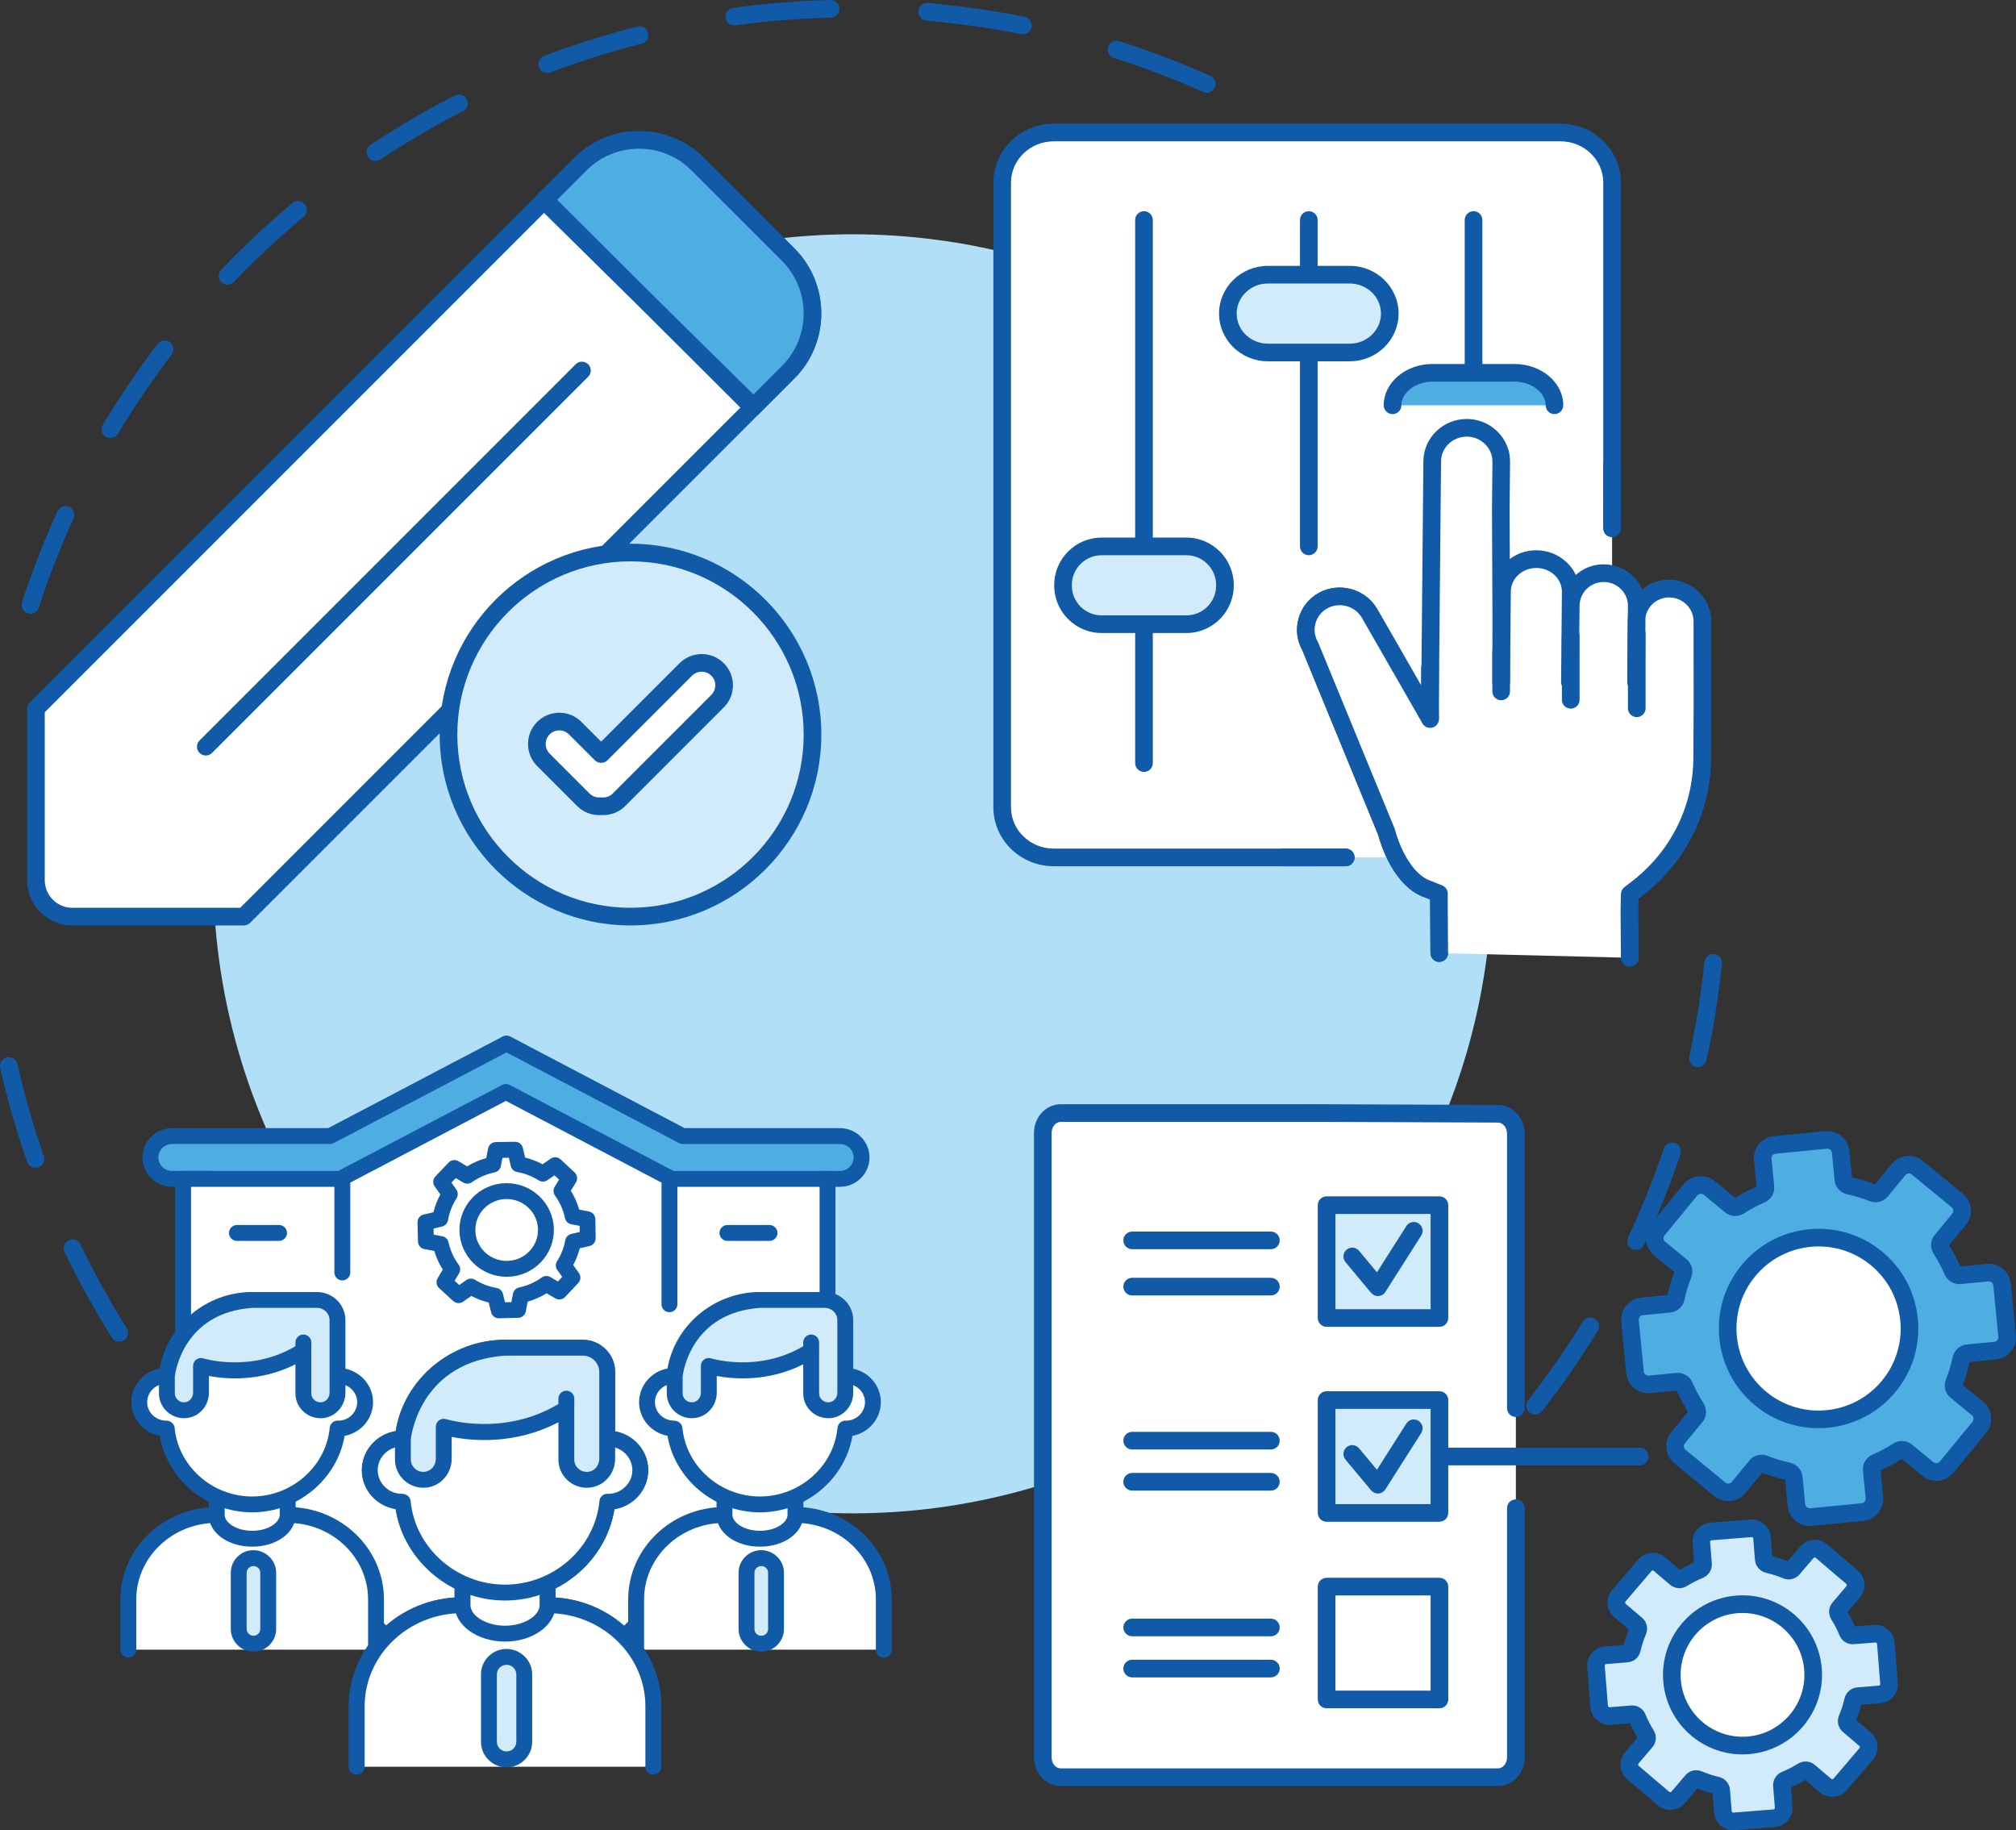 <?xml version="1.0" encoding="UTF-8"?><svg id="Capa_2" xmlns="http://www.w3.org/2000/svg" viewBox="0 0 1185.62 1076.23"><rect x="0" y="0" width="1185.62" height="1076.23" fill="#333333" stroke="none"/><defs><style>.cls-1{fill:#4eaee2;}.cls-1,.cls-2,.cls-3,.cls-4,.cls-5{stroke-width:0px;}.cls-2{fill:#d1ebfa;}.cls-3{fill:#105aa7;}.cls-4{fill:#fff;}.cls-5{fill:#b0dff7;}</style></defs><g id="Capa_1-2"><path class="cls-3" d="M229.11,949.01c-.95,0-1.91-.26-2.78-.81-16.09-10.21-31.79-21.47-46.66-33.46-2.23-1.8-2.58-5.06-.78-7.29,1.8-2.23,5.06-2.58,7.29-.78,14.57,11.74,29.95,22.77,45.71,32.78,2.42,1.53,3.13,4.74,1.6,7.16-.99,1.56-2.67,2.41-4.38,2.41ZM140.73,877.81c-1.33,0-2.67-.51-3.68-1.54-12.03-12.14-23.62-25.05-34.45-38.39-1.23-1.51-2.44-3.03-3.65-4.55-1.78-2.24-1.41-5.5.83-7.29,2.24-1.78,5.51-1.41,7.29.83,1.19,1.49,2.38,2.98,3.59,4.47,10.62,13.07,21.98,25.73,33.77,37.63,2.02,2.04,2,5.32-.03,7.33-1.01,1-2.33,1.5-3.65,1.5ZM70.15,788.92c-1.72,0-3.41-.86-4.39-2.43-10.17-16.18-19.52-33.09-27.8-50.24-1.24-2.58-.16-5.68,2.42-6.92,2.58-1.24,5.68-.16,6.93,2.42,8.1,16.8,17.26,33.37,27.23,49.23,1.53,2.43.8,5.63-1.63,7.15-.86.54-1.81.8-2.76.8ZM20.88,686.69c-2.14,0-4.15-1.34-4.9-3.48-6.29-18.01-11.63-36.57-15.85-55.19-.63-2.79,1.12-5.57,3.91-6.21,2.81-.63,5.57,1.12,6.21,3.91,4.14,18.23,9.36,36.42,15.53,54.06.95,2.7-.48,5.66-3.18,6.61-.57.2-1.14.29-1.71.29Z"/><path class="cls-3" d="M823.52,912.87c-1.5,0-2.99-.65-4.02-1.9-1.81-2.22-1.49-5.48.73-7.3,5.93-4.86,11.82-9.9,17.49-14.98,8.23-7.38,16.31-15.12,24.01-23,2-2.05,5.28-2.09,7.33-.08,2.05,2,2.08,5.29.08,7.33-7.86,8.04-16.11,15.94-24.5,23.47-5.79,5.19-11.79,10.33-17.85,15.29-.97.79-2.13,1.17-3.28,1.17ZM902.84,831.73c-1.11,0-2.24-.36-3.19-1.1-2.26-1.76-2.66-5.02-.9-7.28,11.5-14.73,22.29-30.28,32.06-46.21,1.5-2.44,4.69-3.21,7.13-1.71,2.44,1.5,3.21,4.69,1.71,7.13-9.98,16.26-20.99,32.13-32.72,47.17-1.02,1.31-2.55,2-4.09,2ZM962.19,735.01c-.74,0-1.49-.16-2.2-.49-2.59-1.22-3.71-4.3-2.5-6.9,7.93-16.91,14.99-34.47,20.98-52.19.92-2.71,3.86-4.17,6.57-3.25,2.71.92,4.17,3.86,3.25,6.58-6.12,18.09-13.32,36.01-21.41,53.27-.88,1.88-2.75,2.99-4.7,2.99ZM998.56,627.5c-.37,0-.74-.04-1.11-.12-2.8-.61-4.57-3.37-3.96-6.17,3.97-18.24,6.96-36.93,8.89-55.56.29-2.85,2.82-4.93,5.69-4.63,2.85.29,4.92,2.84,4.63,5.69-1.97,19.01-5.02,38.09-9.07,56.7-.53,2.43-2.68,4.08-5.06,4.08Z"/><path class="cls-3" d="M17.87,360.91c-.53,0-1.07-.08-1.61-.26-2.72-.89-4.21-3.82-3.32-6.54,5.92-18.14,12.93-36.14,20.83-53.5,1.19-2.61,4.26-3.75,6.87-2.57,2.61,1.19,3.75,4.26,2.57,6.87-7.75,17.01-14.62,34.65-20.41,52.42-.71,2.19-2.75,3.58-4.93,3.58ZM64.92,257.63c-.91,0-1.83-.24-2.66-.74-2.46-1.47-3.26-4.66-1.79-7.11,9.81-16.37,20.64-32.35,32.22-47.52,1.74-2.28,4.99-2.71,7.27-.98,2.28,1.74,2.71,4.99.98,7.27-11.34,14.86-21.96,30.52-31.56,46.56-.97,1.62-2.69,2.52-4.45,2.52ZM133.75,167.42c-1.29,0-2.58-.48-3.59-1.44-2.07-1.98-2.14-5.26-.16-7.33,9.04-9.45,18.57-18.67,28.33-27.42,4.46-4,9.04-7.96,13.62-11.79,2.21-1.84,5.47-1.54,7.31.66,1.84,2.2,1.54,5.47-.66,7.31-4.49,3.75-8.98,7.64-13.34,11.55-9.56,8.57-18.91,17.61-27.76,26.87-1.02,1.06-2.38,1.6-3.75,1.6ZM220.85,94.63c-1.68,0-3.33-.82-4.33-2.32-1.58-2.39-.93-5.61,1.46-7.19,15.92-10.54,32.59-20.3,49.56-28.98,2.54-1.3,5.67-.3,6.98,2.25,1.31,2.55.3,5.67-2.25,6.98-16.62,8.51-32.96,18.07-48.56,28.4-.88.58-1.87.86-2.86.86ZM709.71,54.53c-.71,0-1.42-.15-2.11-.45-17.04-7.62-34.72-14.35-52.57-20.02-2.73-.87-4.24-3.78-3.37-6.51.87-2.73,3.79-4.24,6.51-3.37,18.21,5.79,36.26,12.66,53.66,20.44,2.61,1.17,3.79,4.24,2.62,6.85-.86,1.93-2.76,3.07-4.74,3.07ZM321.87,42.91c-2.09,0-4.07-1.28-4.85-3.36-1.01-2.68.34-5.67,3.02-6.68,17.85-6.74,36.27-12.55,54.76-17.25,2.76-.71,5.59.97,6.3,3.75.71,2.78-.97,5.6-3.75,6.3-18.11,4.6-36.16,10.29-53.65,16.9-.6.23-1.22.34-1.83.34ZM601.56,20.14c-.34,0-.68-.03-1.02-.1-15.51-3.08-31.4-5.48-47.22-7.11-2.83-.29-5.66-.56-8.5-.81-2.85-.25-4.97-2.76-4.72-5.62.25-2.86,2.75-4.97,5.62-4.72,2.89.25,5.78.53,8.66.82,16.14,1.67,32.35,4.11,48.17,7.26,2.81.56,4.64,3.29,4.08,6.1-.49,2.47-2.66,4.18-5.08,4.18ZM431.83,14.95c-2.55,0-4.77-1.88-5.13-4.48-.39-2.84,1.59-5.45,4.43-5.84C450.02,2.02,469.27.47,488.35,0c2.92-.02,5.24,2.19,5.31,5.06.07,2.86-2.19,5.24-5.06,5.31-18.69.46-37.55,1.98-56.06,4.53-.24.03-.48.05-.71.05Z"/><circle class="cls-5" cx="501.49" cy="513.82" r="376.06"/><path class="cls-4" d="M774.24,504.18h-154.51c-16.68,0-30.33-13.26-30.33-29.48V107.39c0-16.21,13.65-29.48,30.33-29.48h298.02c16.68,0,30.33,13.26,30.33,29.48v396.78h-173.84Z"/><path class="cls-3" d="M791.44,509.36h-37.12c-2.86,0-5.19-2.32-5.19-5.19s2.32-5.19,5.19-5.19h37.12c2.86,0,5.19,2.32,5.19,5.19s-2.32,5.19-5.19,5.19Z"/><path class="cls-3" d="M948.09,315.81c-2.86,0-5.19-2.32-5.19-5.19v-36.95c0-2.86,2.32-5.19,5.19-5.19s5.19,2.32,5.19,5.19v36.95c0,2.86-2.32,5.19-5.19,5.19Z"/><path class="cls-3" d="M774.24,509.36h-154.51c-19.59,0-35.52-15.55-35.52-34.66V107.39c0-19.11,15.93-34.66,35.52-34.66h298.02c19.59,0,35.52,15.55,35.52,34.66v183.65c0,2.86-2.32,5.19-5.19,5.19s-5.19-2.32-5.19-5.19V107.39c0-13.39-11.28-24.29-25.15-24.29h-298.02c-13.87,0-25.15,10.9-25.15,24.29v367.31c0,13.39,11.28,24.29,25.15,24.29h154.51c2.86,0,5.19,2.32,5.19,5.19s-2.32,5.19-5.19,5.19Z"/><path class="cls-3" d="M791.44,509.36h-37.12c-2.86,0-5.19-2.32-5.19-5.19s2.32-5.19,5.19-5.19h37.12c2.86,0,5.19,2.32,5.19,5.19s-2.32,5.19-5.19,5.19Z"/><path class="cls-3" d="M948.09,315.81c-2.86,0-5.19-2.32-5.19-5.19v-36.95c0-2.86,2.32-5.19,5.19-5.19s5.19,2.32,5.19,5.19v36.95c0,2.86-2.32,5.19-5.19,5.19Z"/><path class="cls-3" d="M672.78,453.9c-2.86,0-5.19-2.32-5.19-5.19v-81.67c0-2.86,2.32-5.19,5.19-5.19s5.19,2.32,5.19,5.19v81.67c0,2.86-2.32,5.19-5.19,5.19Z"/><path class="cls-3" d="M672.78,326.48c-2.86,0-5.19-2.32-5.19-5.19v-191.91c0-2.86,2.32-5.19,5.19-5.19s5.19,2.32,5.19,5.19v191.91c0,2.86-2.32,5.19-5.19,5.19Z"/><path class="cls-3" d="M769.72,326.48c-2.86,0-5.19-2.32-5.19-5.19v-114.03c0-2.86,2.32-5.19,5.19-5.19s5.19,2.32,5.19,5.19v114.03c0,2.86-2.32,5.19-5.19,5.19Z"/><path class="cls-3" d="M769.72,166.71c-2.86,0-5.19-2.32-5.19-5.19v-32.13c0-2.86,2.32-5.19,5.19-5.19s5.19,2.32,5.19,5.19v32.13c0,2.86-2.32,5.19-5.19,5.19Z"/><path class="cls-3" d="M866.6,224.31c-2.86,0-5.19-2.32-5.19-5.19v-89.74c0-2.86,2.32-5.19,5.19-5.19s5.19,2.32,5.19,5.19v89.74c0,2.86-2.32,5.19-5.19,5.19Z"/><rect class="cls-2" x="625.18" y="321.3" width="95.22" height="45.75" rx="22.69" ry="22.69"/><path class="cls-3" d="M697.7,372.23h-49.83c-15.37,0-27.88-12.51-27.88-27.88v-.36c0-15.37,12.51-27.88,27.88-27.88h49.83c15.37,0,27.88,12.51,27.88,27.88v.36c0,15.37-12.51,27.88-27.88,27.88ZM647.87,326.48c-9.65,0-17.51,7.85-17.51,17.51v.36c0,9.65,7.85,17.51,17.51,17.51h49.83c9.65,0,17.5-7.85,17.5-17.51v-.36c0-9.65-7.85-17.51-17.5-17.51h-49.83Z"/><path class="cls-2" d="M793.79,207.26h-48.13c-12.95,0-23.54-10.29-23.54-22.87h0c0-12.58,10.59-22.87,23.54-22.87h48.13c12.95,0,23.54,10.29,23.54,22.87h0c0,12.58-10.59,22.87-23.54,22.87Z"/><path class="cls-3" d="M793.79,212.45h-48.14c-15.84,0-28.72-12.59-28.72-28.06s12.89-28.06,28.72-28.06h48.14c15.84,0,28.73,12.59,28.73,28.06s-12.89,28.06-28.73,28.06ZM745.65,166.7c-10.12,0-18.35,7.93-18.35,17.69s8.23,17.69,18.35,17.69h48.14c10.12,0,18.36-7.93,18.36-17.69s-8.24-17.69-18.36-17.69h-48.14Z"/><path class="cls-1" d="M818.99,238.31h0c0-10.5,10.59-19.09,23.54-19.09h48.13c12.95,0,23.54,8.59,23.54,19.09h0s-95.22,0-95.22,0Z"/><path class="cls-3" d="M914.2,243.5c-2.86,0-5.19-2.32-5.19-5.19,0-7.54-8.4-13.9-18.36-13.9h-48.13c-9.95,0-18.36,6.37-18.36,13.9,0,2.86-2.32,5.19-5.19,5.19s-5.19-2.32-5.19-5.19c0-13.39,12.89-24.28,28.73-24.28h48.13c15.84,0,28.73,10.89,28.73,24.28,0,2.86-2.32,5.19-5.19,5.19Z"/><path class="cls-2" d="M958.46,563.19l-.2-28.09.2-9.28,2.5-1.96c24.18-17.79,39.93-46.11,40.1-78.04l.16-30.12-.04-50.26c.05-10.49-8.63-19.19-19.3-19.32h0c-10.67-.13-19.44,8.34-19.5,18.83l-3.91,198.23Z"/><path class="cls-3" d="M958.46,568.37c-2.85,0-5.17-2.3-5.19-5.15l-.2-28.08.2-9.43c.03-1.56.76-3.01,1.99-3.97l2.5-1.96c24.11-17.74,37.96-44.67,38.11-73.98l.16-30.12-.04-50.23c.04-7.71-6.32-14.04-14.18-14.14-3.82-.06-7.43,1.39-10.15,4.06-2.62,2.58-4.08,5.99-4.1,9.62-.01,2.85-2.33,5.16-5.19,5.16h-.03c-2.86-.02-5.17-2.35-5.16-5.21.03-6.41,2.59-12.43,7.2-16.96,4.63-4.54,10.73-7.03,17.22-7.03.11,0,.22,0,.32,0,13.54.17,24.49,11.18,24.42,24.54l.04,50.23-.16,30.15c-.17,32.62-15.55,62.58-42.21,82.19l-.44.35-.15,6.83.2,27.94c.02,2.86-2.29,5.2-5.15,5.22h-.04Z"/><path class="cls-2" d="M841.09,422.79l-35.56-61.98c-5.45-9.5-17.77-12.94-27.39-7.66h0c-9.61,5.29-13.02,17.38-7.57,26.88l44.92,109.32s6.81,28.09,24.89,33.71l5.88,2.39v7l.2,27.98-5.38-137.64Z"/><path class="cls-3" d="M846.47,565.62c-2.85,0-5.17-2.3-5.19-5.15l-.2-31.53-2.45-1c-19.44-6.22-27.08-33.15-28.07-36.96l-44.66-108.68c-3.18-5.73-3.96-12.35-2.18-18.67,1.81-6.45,6.05-11.78,11.94-15.02,12.1-6.66,27.52-2.33,34.38,9.62l35.56,61.98c1.42,2.48.57,5.65-1.92,7.08-2.48,1.42-5.65.57-7.08-1.92l-35.56-61.98c-4.07-7.09-13.21-9.64-20.39-5.69-3.43,1.88-5.9,4.99-6.95,8.73-1.05,3.73-.56,7.65,1.37,11.02.11.2.21.4.3.61l44.92,109.32c.1.24.18.49.24.74,1.72,7.03,8.92,26.11,21.4,29.98.14.04.28.09.41.15l5.88,2.39c1.96.79,3.23,2.69,3.23,4.8v7l.2,27.94c.02,2.86-2.29,5.2-5.15,5.22h-.04Z"/><path class="cls-4" d="M958.46,563.19l-.2-28.09.2-9.28,2.5-1.96c24.18-17.79,39.93-46.11,40.1-78.04l.16-30.12-.04-50.26c.05-10.49-8.63-19.19-19.3-19.32h0c-10.67-.13-19.44,8.34-19.5,18.83l-.19,36.05.41-44.7c.1-10.51-8.56-19.18-19.23-19.28h0c-10.67-.09-19.48,8.43-19.58,18.94l-.51,45.05.49-52.96c.1-10.51-8.92-19.19-20.04-19.28h0c-11.12-.1-20.29,8.42-20.39,18.93l-.49,53.31.08-37.61-.27-63.77.27-28.11c.1-10.88-8.95-19.87-20.11-19.97h0c-11.16-.1-20.38,8.72-20.49,19.6l-1.33,143.57.1,8.07-35.56-61.98c-5.45-9.5-17.77-12.94-27.39-7.66h0c-9.61,5.29-13.02,17.38-7.57,26.88l44.92,109.32s6.81,28.09,24.89,33.71l5.88,2.39v7l.2,27.98,111.99,2.76Z"/><path class="cls-3" d="M958.46,568.37c-2.85,0-5.17-2.3-5.19-5.15l-.2-28.08.2-9.43c.03-1.56.76-3.01,1.99-3.97l2.5-1.96c24.11-17.74,37.96-44.67,38.11-73.98l.16-30.12-.04-50.23c.04-7.71-6.32-14.04-14.18-14.14-3.82-.06-7.43,1.39-10.15,4.06-2.14,2.1-3.5,4.76-3.94,7.64l-.35,38.05c-.03,2.85-2.34,5.14-5.19,5.14h-.04c-2.86-.02-5.16-2.35-5.15-5.21l.19-36.05c0-.9.06-1.79.16-2.67l.05-6c.03-3.68-1.41-7.17-4.06-9.83-2.67-2.68-6.23-4.18-10.02-4.21-.04,0-.09,0-.13,0-7.78,0-14.14,6.16-14.22,13.8l-.51,45.06c-.03,2.84-2.35,5.13-5.19,5.13h-.05c-2.86-.03-5.16-2.37-5.13-5.23l.49-52.96c.03-3.64-1.47-7.11-4.22-9.76-2.84-2.73-6.62-4.25-10.67-4.29-.05,0-.1,0-.15,0-8.22,0-14.94,6.16-15.01,13.79l-.49,53.31c-.03,2.86-2.29,5.18-5.22,5.14-2.86-.02-5.16-2.34-5.16-5.2l.07-37.61-.27-63.74.27-28.18c.04-3.85-1.49-7.51-4.3-10.3-2.84-2.82-6.63-4.4-10.67-4.44-.05,0-.09,0-.15,0-8.27,0-15.03,6.46-15.11,14.47l-1.33,143.57.1,7.95c.03,2.36-1.54,4.45-3.82,5.07-2.28.63-4.69-.37-5.87-2.42l-35.56-61.98c-4.07-7.09-13.21-9.64-20.39-5.69-3.43,1.88-5.9,4.99-6.95,8.73-1.05,3.73-.56,7.65,1.37,11.02.11.2.21.4.3.61l44.92,109.32c.1.24.18.49.24.74,1.72,7.03,8.92,26.11,21.4,29.98.14.04.28.09.41.15l5.88,2.39c1.96.79,3.23,2.69,3.23,4.8v7l.2,27.94c.02,2.86-2.29,5.2-5.15,5.22h-.04c-2.85,0-5.17-2.3-5.19-5.15l-.2-31.53-2.45-1c-19.44-6.22-27.08-33.15-28.07-36.96l-44.66-108.68c-3.18-5.73-3.96-12.35-2.18-18.67,1.81-6.45,6.05-11.78,11.94-15.02,12.1-6.66,27.53-2.33,34.38,9.62l25.88,45.11,1.23-132.23c.13-13.69,11.54-24.74,25.48-24.74.08,0,.16,0,.24,0,6.76.06,13.11,2.71,17.89,7.45,4.81,4.78,7.43,11.09,7.36,17.76l-.27,28.11.12,29.02c4.36-3.25,9.71-5.21,15.81-5.12,6.71.06,13.02,2.61,17.77,7.19,2.23,2.15,3.99,4.61,5.24,7.29,4.41-3.91,10.14-6.34,16.63-6.22,6.53.06,12.67,2.63,17.28,7.26,2.22,2.22,3.95,4.78,5.15,7.56,4.42-3.71,9.94-5.72,15.78-5.72.11,0,.22,0,.32,0,13.54.17,24.49,11.18,24.42,24.54l.04,50.23-.16,30.15c-.17,32.62-15.55,62.58-42.21,82.19l-.44.35-.15,6.83.2,27.94c.02,2.86-2.29,5.2-5.15,5.22h-.04Z"/><path class="cls-3" d="M840.99,427.63c-2.86,0-5.19-2.32-5.19-5.19v-29.69c0-2.86,2.32-5.19,5.19-5.19s5.19,2.32,5.19,5.19v29.69c0,2.86-2.32,5.19-5.19,5.19Z"/><path class="cls-3" d="M882.85,411.75c-2.86,0-5.19-2.32-5.19-5.19v-23.31c0-2.86,2.32-5.19,5.19-5.19s5.19,2.32,5.19,5.19v23.31c0,2.86-2.32,5.19-5.19,5.19Z"/><path class="cls-3" d="M923.76,416.68c-2.86,0-5.19-2.32-5.19-5.19v-37.46c0-2.86,2.32-5.19,5.19-5.19s5.19,2.32,5.19,5.19v37.46c0,2.86-2.32,5.19-5.19,5.19Z"/><path class="cls-3" d="M962.59,421.68c-2.86,0-5.19-2.32-5.19-5.19v-43.86c0-2.86,2.32-5.19,5.19-5.19s5.19,2.32,5.19,5.19v43.86c0,2.86-2.32,5.19-5.19,5.19Z"/><path class="cls-4" d="M891.49,828.03v-161.44c0-6.45-4.73-11.67-10.57-11.67l-110.54-.43h-146.54c-5.84,0-10.57,5.23-10.57,11.67v367.19c0,6.45,4.73,11.67,10.57,11.67h257.08c5.84,0,10.57-5.23,10.57-11.67v-205.32Z"/><path class="cls-3" d="M880.92,1050.21h-257.08c-8.68,0-15.75-7.56-15.75-16.86v-367.19c0-9.3,7.07-16.86,15.75-16.86h146.54c2.86,0,5.19,2.32,5.19,5.19s-2.32,5.19-5.19,5.19h-146.54c-2.96,0-5.38,2.91-5.38,6.49v367.19c0,3.58,2.41,6.49,5.38,6.49h257.08c2.96,0,5.38-2.91,5.38-6.49v-146.53c0-2.86,2.32-5.19,5.19-5.19s5.19,2.32,5.19,5.19v146.53c0,9.3-7.07,16.86-15.75,16.86Z"/><path class="cls-3" d="M891.48,833.21c-2.86,0-5.19-2.32-5.19-5.19v-161.44c0-3.58-2.41-6.49-5.38-6.49l-110.56-.43c-2.86-.01-5.18-2.34-5.17-5.21.01-2.86,2.33-5.17,5.19-5.17h.02l110.54.43c8.66,0,15.73,7.56,15.73,16.86v161.44c0,2.86-2.32,5.19-5.19,5.19Z"/><rect class="cls-2" x="780.18" y="708.66" width="66.35" height="66.35"/><path class="cls-3" d="M846.54,780.2h-66.36c-2.86,0-5.19-2.32-5.19-5.19v-66.35c0-2.86,2.32-5.19,5.19-5.19h66.36c2.86,0,5.19,2.32,5.19,5.19v66.35c0,2.86-2.32,5.19-5.19,5.19ZM785.37,769.83h55.98v-55.98h-55.98v55.98Z"/><path class="cls-3" d="M810.34,762.1c-1.53,0-2.99-.68-3.98-1.87l-15.08-18.1c-1.83-2.2-1.54-5.47.67-7.3,2.2-1.84,5.47-1.54,7.3.66l10.53,12.64,17.3-27.18c1.54-2.42,4.75-3.13,7.16-1.59,2.41,1.54,3.13,4.74,1.59,7.16l-21.11,33.18c-.89,1.4-2.39,2.29-4.05,2.39-.11,0-.22.01-.33.01Z"/><path class="cls-3" d="M747.41,761.75h-81.57c-2.86,0-5.19-2.32-5.19-5.19s2.32-5.19,5.19-5.19h81.57c2.86,0,5.19,2.32,5.19,5.19s-2.32,5.19-5.19,5.19Z"/><path class="cls-3" d="M747.41,734.56h-81.57c-2.86,0-5.19-2.32-5.19-5.19s2.32-5.19,5.19-5.19h81.57c2.86,0,5.19,2.32,5.19,5.19s-2.32,5.19-5.19,5.19Z"/><path class="cls-3" d="M747.41,876.5h-81.57c-2.86,0-5.19-2.32-5.19-5.19s2.32-5.19,5.19-5.19h81.57c2.86,0,5.19,2.32,5.19,5.19s-2.32,5.19-5.19,5.19Z"/><path class="cls-3" d="M747.41,852.33h-81.57c-2.86,0-5.19-2.32-5.19-5.19s2.32-5.19,5.19-5.19h81.57c2.86,0,5.19,2.32,5.19,5.19s-2.32,5.19-5.19,5.19Z"/><polygon class="cls-2" points="846.54 862.11 846.54 889.62 780.18 889.62 780.18 823.26 846.54 823.26 846.54 862.11 846.54 862.11"/><path class="cls-3" d="M846.54,894.8h-66.36c-2.86,0-5.19-2.32-5.19-5.19v-66.35c0-2.86,2.32-5.19,5.19-5.19h66.36c2.86,0,5.19,2.32,5.19,5.19v66.35c0,2.86-2.32,5.19-5.19,5.19ZM785.37,884.43h55.98v-55.98h-55.98v55.98Z"/><path class="cls-3" d="M810.34,878.22c-1.53,0-2.99-.68-3.98-1.87l-15.08-18.1c-1.83-2.2-1.54-5.47.67-7.3,2.2-1.84,5.47-1.54,7.3.66l10.53,12.64,17.3-27.19c1.54-2.42,4.75-3.13,7.16-1.59,2.41,1.54,3.13,4.74,1.59,7.16l-21.11,33.18c-.89,1.4-2.39,2.29-4.05,2.39-.11,0-.22.01-.33.01Z"/><path class="cls-3" d="M747.41,986.33h-81.57c-2.86,0-5.19-2.32-5.19-5.19s2.32-5.19,5.19-5.19h81.57c2.86,0,5.19,2.32,5.19,5.19s-2.32,5.19-5.19,5.19Z"/><path class="cls-3" d="M747.41,962.16h-81.57c-2.86,0-5.19-2.32-5.19-5.19s2.32-5.19,5.19-5.19h81.57c2.86,0,5.19,2.32,5.19,5.19s-2.32,5.19-5.19,5.19Z"/><rect class="cls-4" x="780.18" y="932.96" width="66.35" height="66.35"/><path class="cls-3" d="M846.54,1004.5h-66.36c-2.86,0-5.19-2.32-5.19-5.19v-66.35c0-2.86,2.32-5.19,5.19-5.19h66.36c2.86,0,5.19,2.32,5.19,5.19v66.35c0,2.86-2.32,5.19-5.19,5.19ZM785.37,994.13h55.98v-55.98h-55.98v55.98Z"/><path class="cls-3" d="M964.3,861.63h-117.77c-2.86,0-5.19-2.32-5.19-5.19s2.32-5.19,5.19-5.19h117.77c2.86,0,5.19,2.32,5.19,5.19s-2.32,5.19-5.19,5.19Z"/><circle class="cls-4" cx="1069.51" cy="781.17" r="75.29"/><path class="cls-3" d="M1069.51,861.65c-44.37,0-80.48-36.1-80.48-80.48s36.1-80.48,80.48-80.48,80.48,36.1,80.48,80.48-36.1,80.48-80.48,80.48ZM1069.51,711.07c-38.66,0-70.1,31.45-70.1,70.11s31.45,70.11,70.1,70.11,70.11-31.45,70.11-70.11-31.45-70.11-70.11-70.11Z"/><path class="cls-1" d="M976.04,734.15l12.55,10.32c1.43,1.17,1.88,3.13,1.2,4.84-1.82,4.54-3.23,9.2-4.23,13.91-.39,1.81-1.85,3.18-3.69,3.36l-16.18,1.58c-4.33.42-7.49,4.27-7.07,8.6l2.95,30.18c.42,4.33,4.27,7.49,8.6,7.07l16.17-1.58c1.84-.18,3.55.88,4.27,2.58,1.9,4.43,4.18,8.73,6.84,12.83,1,1.55.94,3.56-.24,4.98l-10.32,12.55c-2.76,3.36-2.28,8.32,1.08,11.08l23.43,19.26c3.36,2.76,8.32,2.28,11.08-1.08l10.32-12.55c1.17-1.43,3.13-1.88,4.84-1.2,4.54,1.82,9.2,3.23,13.91,4.23,1.81.38,3.18,1.85,3.36,3.69l1.58,16.18c.42,4.33,4.27,7.49,8.6,7.07l30.18-2.95c4.33-.42,7.49-4.27,7.07-8.6l-1.58-16.18c-.18-1.84.88-3.55,2.58-4.27,4.43-1.9,8.73-4.18,12.83-6.84,1.55-1,3.56-.94,4.98.24l12.55,10.32c3.36,2.76,8.32,2.28,11.08-1.08l19.26-23.43c2.76-3.36,2.28-8.32-1.08-11.08l-12.55-10.32c-1.43-1.17-1.88-3.13-1.2-4.84,1.82-4.54,3.23-9.2,4.23-13.91.39-1.81,1.85-3.18,3.69-3.36l16.18-1.58c4.33-.42,7.49-4.27,7.07-8.6l-2.95-30.18c-.42-4.33-4.27-7.49-8.6-7.07l-16.18,1.58c-1.84.18-3.55-.88-4.27-2.58-1.9-4.43-4.18-8.73-6.84-12.83-1-1.55-.94-3.56.24-4.98l10.32-12.55c2.76-3.36,2.28-8.32-1.08-11.08l-23.43-19.26c-3.36-2.76-8.32-2.28-11.08,1.08l-10.32,12.55c-1.17,1.43-3.13,1.88-4.84,1.2-4.54-1.82-9.2-3.23-13.91-4.23-1.81-.38-3.18-1.85-3.36-3.69l-1.58-16.18c-.42-4.33-4.27-7.49-8.6-7.07l-30.18,2.95c-4.33.42-7.49,4.27-7.07,8.6l1.58,16.18c.18,1.84-.88,3.55-2.58,4.27-4.43,1.9-8.73,4.18-12.83,6.84-1.55,1-3.56.94-4.98-.24l-12.55-10.32c-3.36-2.76-8.32-2.28-11.08,1.08l-19.26,23.43c-2.76,3.36-2.28,8.32,1.08,11.08ZM1028.22,747.22c18.75-22.81,52.44-26.09,75.24-7.34,22.81,18.75,26.09,52.44,7.35,75.24-18.75,22.81-52.44,26.09-75.24,7.34-22.81-18.75-26.09-52.44-7.35-75.24Z"/><path class="cls-3" d="M1064.31,897.29c-3.02,0-5.91-1.03-8.27-2.97-2.69-2.22-4.36-5.35-4.7-8.82l-1.51-15.44c-4.59-1.01-9.12-2.39-13.49-4.1l-9.85,11.98c-4.58,5.56-12.82,6.36-18.38,1.79l-23.42-19.26c-2.7-2.22-4.37-5.35-4.71-8.82-.34-3.47.7-6.87,2.91-9.56l9.85-11.98c-2.53-3.95-4.75-8.13-6.64-12.44l-15.44,1.51c-7.15.69-13.57-4.56-14.27-11.73l-2.94-30.18c-.34-3.47.69-6.87,2.91-9.56,2.22-2.69,5.35-4.36,8.82-4.7l15.44-1.51c1.01-4.59,2.39-9.12,4.1-13.49l-11.98-9.85c-5.56-4.57-6.36-12.81-1.8-18.38l19.26-23.43c2.22-2.69,5.35-4.36,8.82-4.7,3.48-.34,6.87.69,9.56,2.91l11.98,9.85c3.96-2.53,8.14-4.76,12.44-6.63l-1.51-15.44c-.7-7.17,4.56-13.56,11.73-14.26l30.18-2.95c3.47-.34,6.87.69,9.56,2.91,2.69,2.22,4.36,5.35,4.7,8.82l1.51,15.44c4.59,1.01,9.12,2.39,13.49,4.1l9.85-11.98c4.58-5.56,12.82-6.36,18.38-1.79l23.42,19.26c2.7,2.22,4.37,5.35,4.71,8.82.34,3.47-.7,6.87-2.91,9.56l-9.85,11.98c2.53,3.96,4.76,8.14,6.64,12.44l15.44-1.51c7.17-.69,13.56,4.56,14.27,11.73l2.94,30.18c.7,7.17-4.56,13.56-11.73,14.27l-15.44,1.51c-1.01,4.59-2.39,9.12-4.1,13.49l11.98,9.85c2.69,2.21,4.36,5.35,4.7,8.82.34,3.47-.7,6.87-2.91,9.56l-19.25,23.42c-4.58,5.56-12.82,6.36-18.38,1.79l-11.98-9.85c-3.96,2.52-8.14,4.75-12.44,6.63l1.51,15.44c.7,7.17-4.56,13.56-11.73,14.27l-30.18,2.95c-.43.04-.86.06-1.29.06ZM1036.02,855.39c1.19,0,2.4.23,3.56.69,4.22,1.69,8.61,3.02,13.06,3.97,4.06.86,7.04,4.18,7.44,8.26l1.58,16.17c.07.71.41,1.36.97,1.81.56.46,1.27.67,1.97.6l30.18-2.95c1.47-.14,2.56-1.46,2.41-2.93l-1.58-16.17c-.4-4.08,1.89-7.91,5.7-9.54,4.18-1.79,8.24-3.95,12.05-6.43,3.47-2.25,7.94-2.02,11.1.58l12.55,10.32c1.15.94,2.84.78,3.78-.37l19.25-23.42c.46-.55.67-1.25.6-1.97-.07-.71-.41-1.36-.97-1.81l-12.55-10.32c-3.16-2.6-4.25-6.93-2.71-10.78,1.68-4.22,3.02-8.62,3.97-13.07.86-4.05,4.18-7.04,8.26-7.44l16.18-1.58c1.47-.14,2.55-1.46,2.41-2.93l-2.94-30.18c-.14-1.47-1.45-2.55-2.93-2.41l-16.17,1.58c-4.08.39-7.91-1.89-9.54-5.7-1.79-4.19-3.95-8.24-6.43-12.05-2.25-3.48-2.02-7.94.58-11.1l10.32-12.55c.46-.55.67-1.25.6-1.97-.07-.71-.41-1.36-.97-1.81l-23.43-19.26c-1.15-.94-2.84-.77-3.78.37l-10.32,12.55c-2.6,3.17-6.93,4.25-10.78,2.72-4.22-1.69-8.61-3.02-13.06-3.97-4.05-.86-7.04-4.18-7.44-8.26l-1.58-16.17c-.07-.71-.41-1.36-.97-1.81-.55-.45-1.25-.67-1.97-.6l-30.18,2.95c-1.47.14-2.56,1.46-2.41,2.93l1.58,16.18c.4,4.08-1.89,7.91-5.7,9.54-4.18,1.79-8.23,3.95-12.05,6.43-3.47,2.25-7.93,2.02-11.1-.58l-12.55-10.32c-.56-.46-1.27-.67-1.97-.6-.72.07-1.36.41-1.82.97l-19.26,23.42c-.94,1.14-.77,2.84.37,3.78,0,0,0,0,0,0l12.55,10.32c3.16,2.6,4.25,6.93,2.71,10.78-1.68,4.22-3.02,8.62-3.97,13.07-.86,4.05-4.18,7.04-8.26,7.44l-16.18,1.58c-.71.07-1.36.41-1.81.97-.45.55-.67,1.25-.59,1.96l2.94,30.19c.15,1.47,1.51,2.55,2.93,2.41l16.17-1.58c4.07-.4,7.91,1.89,9.55,5.71,1.79,4.18,3.95,8.23,6.43,12.05,2.25,3.48,2.02,7.94-.58,11.1l-10.32,12.55c-.46.55-.67,1.25-.6,1.97.07.71.41,1.36.97,1.81l23.43,19.26c1.15.94,2.85.77,3.78-.37l10.32-12.55c1.81-2.21,4.47-3.41,7.22-3.41ZM1069.46,839.79c-13.11,0-26.3-4.36-37.19-13.32-12.1-9.95-19.6-24.01-21.12-39.6-1.52-15.59,3.12-30.84,13.07-42.94,20.54-24.98,57.57-28.59,82.54-8.06,12.1,9.95,19.6,24.01,21.12,39.6,1.52,15.59-3.12,30.84-13.07,42.94-11.58,14.08-28.4,21.38-45.35,21.38ZM1069.55,732.92c-13.95,0-27.8,6-37.33,17.6-8.19,9.96-12.01,22.51-10.75,35.35,1.25,12.83,7.43,24.41,17.39,32.6,20.56,16.9,51.03,13.93,67.95-6.63,8.19-9.96,12.01-22.51,10.75-35.35-1.25-12.83-7.43-24.41-17.39-32.6-8.97-7.37-19.82-10.96-30.62-10.96Z"/><circle class="cls-4" cx="1024.78" cy="989.65" r="60.3" transform="translate(-173.84 1759.63) rotate(-76.72)"/><path class="cls-3" d="M1024.78,1055.14c-36.11,0-65.49-29.38-65.49-65.49s29.38-65.49,65.49-65.49,65.49,29.38,65.49,65.49-29.38,65.49-65.49,65.49ZM1024.78,934.53c-30.39,0-55.12,24.73-55.12,55.12s24.73,55.12,55.12,55.12,55.12-24.73,55.12-55.12-24.73-55.12-55.12-55.12Z"/><path class="cls-2" d="M947.07,1009.04l12.6-1.01c1.43-.11,2.74.73,3.29,2.06,1.44,3.52,3.17,6.89,5.15,10.07.76,1.22.68,2.78-.25,3.87l-8.2,9.62c-2.19,2.57-1.88,6.44.69,8.63l17.96,15.29c2.57,2.19,6.44,1.88,8.63-.69l8.2-9.62c.93-1.09,2.46-1.42,3.79-.86,3.46,1.45,7.05,2.62,10.76,3.48,1.4.32,2.45,1.48,2.56,2.92l1.01,12.6c.27,3.37,3.22,5.88,6.59,5.61l23.51-1.88c3.37-.27,5.88-3.22,5.61-6.59l-1.01-12.6c-.11-1.43.73-2.74,2.06-3.29,3.52-1.44,6.89-3.17,10.07-5.15,1.22-.76,2.78-.68,3.87.25l9.62,8.2c2.57,2.19,6.44,1.88,8.63-.69l15.29-17.96c2.19-2.57,1.88-6.44-.69-8.63l-9.62-8.2c-1.09-.93-1.42-2.46-.86-3.79,1.45-3.46,2.62-7.05,3.48-10.76.32-1.4,1.48-2.45,2.92-2.56l12.6-1.01c3.37-.27,5.88-3.22,5.61-6.59l-1.88-23.51c-.27-3.37-3.22-5.88-6.59-5.61l-12.6,1.01c-1.43.11-2.74-.73-3.29-2.06-1.44-3.52-3.17-6.89-5.15-10.07-.76-1.22-.68-2.78.25-3.87l8.2-9.62c2.19-2.57,1.88-6.44-.69-8.63l-17.96-15.29c-2.57-2.19-6.44-1.88-8.63.69l-8.2,9.62c-.93,1.09-2.46,1.42-3.79.86-3.46-1.45-7.05-2.62-10.76-3.48-1.4-.32-2.45-1.48-2.56-2.92l-1.01-12.6c-.27-3.37-3.22-5.88-6.59-5.61l-23.51,1.88c-3.37.27-5.88,3.22-5.61,6.59l1.01,12.6c.11,1.43-.73,2.74-2.06,3.29-3.52,1.44-6.89,3.17-10.07,5.15-1.22.76-2.78.68-3.87-.25l-9.62-8.2c-2.57-2.19-6.44-1.88-8.63.69l-15.29,17.96c-2.19,2.57-1.88,6.44.69,8.63l9.62,8.2c1.09.93,1.42,2.46.86,3.79-1.45,3.46-2.62,7.05-3.48,10.76-.32,1.4-1.48,2.45-2.92,2.56l-12.6,1.01c-3.37.27-5.88,3.22-5.61,6.59l1.88,23.51c.27,3.37,3.22,5.88,6.59,5.61ZM983.33,988.16c-1.83-22.89,15.23-42.93,38.12-44.77,22.89-1.83,42.93,15.23,44.77,38.12,1.83,22.89-15.23,42.93-38.12,44.77-22.89,1.83-42.93-15.23-44.77-38.12Z"/><path class="cls-3" d="M1019.36,1076.23c-5.83,0-10.79-4.5-11.27-10.41l-.9-11.2c-3.06-.77-6.08-1.75-9.01-2.92l-7.29,8.55c-4.04,4.74-11.19,5.32-15.94,1.28l-17.96-15.3c-4.74-4.04-5.32-11.19-1.28-15.94l7.29-8.55c-1.62-2.71-3.07-5.53-4.32-8.43l-11.2.9c-3.03.25-5.94-.7-8.24-2.66-2.3-1.96-3.7-4.69-3.94-7.71l-1.88-23.51c-.24-3.01.71-5.94,2.66-8.24s4.69-3.7,7.71-3.94l11.19-.9c.77-3.05,1.75-6.07,2.92-9.01l-8.55-7.28c-4.74-4.04-5.32-11.19-1.28-15.94l15.3-17.96c1.95-2.3,4.69-3.7,7.7-3.94,3.06-.24,5.94.71,8.24,2.66l8.55,7.28c2.71-1.62,5.54-3.07,8.44-4.31l-.9-11.2c-.5-6.22,4.15-11.68,10.37-12.18l23.51-1.88c6.25-.51,11.68,4.15,12.18,10.37l.9,11.2c3.06.77,6.08,1.75,9.01,2.92l7.29-8.55c4.03-4.74,11.18-5.32,15.94-1.28l17.96,15.29c4.75,4.04,5.32,11.19,1.28,15.94l-7.29,8.55c1.62,2.71,3.07,5.54,4.32,8.43l11.2-.9c3.05-.24,5.94.71,8.24,2.66,2.3,1.96,3.7,4.7,3.94,7.71l1.88,23.51c.24,3.01-.7,5.94-2.66,8.24-1.96,2.3-4.7,3.7-7.71,3.94l-11.19.9c-.77,3.05-1.75,6.07-2.92,9.01l8.55,7.28c4.75,4.04,5.32,11.2,1.28,15.94l-15.3,17.96c-1.95,2.3-4.69,3.7-7.71,3.94-3.01.24-5.93-.71-8.23-2.66l-8.56-7.28c-2.7,1.62-5.53,3.07-8.43,4.32l.9,11.2c.5,6.22-4.15,11.68-10.37,12.18l-23.51,1.89c-.31.02-.61.04-.91.04ZM997.6,1040.95c1.12,0,2.25.22,3.33.68,3.2,1.35,6.54,2.43,9.92,3.21,3.63.84,6.26,3.88,6.56,7.55l1.01,12.6c.04.51.5.91,1.01.86l23.51-1.89c.51-.04.9-.49.86-1.01l-1.01-12.6c-.29-3.68,1.83-7.09,5.28-8.5,3.21-1.31,6.34-2.91,9.28-4.75,3.16-1.97,7.18-1.69,9.98.7l9.63,8.19c.24.21.5.23.68.22.18-.01.43-.08.63-.32l15.3-17.96c.33-.39.28-.98-.11-1.32l-9.62-8.19c-2.82-2.39-3.73-6.31-2.28-9.76,1.35-3.2,2.43-6.54,3.21-9.91.84-3.63,3.87-6.27,7.55-6.56l12.6-1.01c.32-.03.53-.19.64-.33.11-.13.24-.36.22-.68l-1.88-23.51c-.03-.32-.19-.52-.33-.64-.13-.11-.34-.25-.68-.22l-12.6,1.01c-3.77.3-7.1-1.83-8.51-5.27-1.31-3.22-2.91-6.34-4.75-9.28-1.98-3.16-1.7-7.17.7-9.98l8.19-9.62c.33-.39.28-.99-.11-1.32l-17.96-15.29c-.39-.33-.98-.29-1.32.1l-8.2,9.62c-2.39,2.81-6.3,3.73-9.74,2.28-3.2-1.35-6.54-2.43-9.92-3.21-3.63-.84-6.26-3.88-6.56-7.55l-1.01-12.6c-.04-.51-.47-.89-1.01-.86l-23.51,1.88c-.51.04-.9.49-.86,1.01l1.01,12.6c.29,3.68-1.82,7.09-5.27,8.5-3.22,1.31-6.34,2.91-9.28,4.75-3.16,1.98-7.17,1.69-9.98-.7l-9.63-8.19c-.25-.21-.51-.24-.68-.22-.18.01-.43.08-.63.33l-15.3,17.96c-.33.39-.28.98.11,1.32l9.62,8.19c2.82,2.39,3.73,6.31,2.28,9.75-1.35,3.2-2.43,6.54-3.21,9.91-.84,3.63-3.87,6.27-7.55,6.56l-12.6,1.01c-.32.03-.53.19-.64.33-.11.13-.24.36-.22.68l1.88,23.51c.03.32.19.52.33.64.13.11.31.23.68.22h0l12.6-1.01c3.73-.3,7.09,1.83,8.5,5.27,1.31,3.22,2.91,6.34,4.75,9.28,1.98,3.16,1.69,7.17-.7,9.98l-8.19,9.62c-.33.39-.28.99.11,1.32l17.96,15.29c.4.34.99.28,1.32-.11l8.2-9.63c1.64-1.92,3.99-2.96,6.41-2.96ZM1091.13,1012.69s0,0,0,0c0,0,0,0,0,0ZM1090.56,1010.52h0s0,0,0,0ZM958.98,959.16s0,0,0,0h0ZM958.43,956.98s0,0,0,0c0,0,0,0,0,0ZM1085.84,946.76s0,0,0,0c0,0,0,0,0,0ZM1024.74,1031.61c-24.11,0-44.62-18.59-46.58-43.03h0c-2.06-25.7,17.18-48.29,42.88-50.35,25.76-2.06,48.29,17.18,50.35,42.88,2.06,25.7-17.18,48.29-42.88,50.35-1.27.1-2.52.15-3.77.15ZM988.5,987.75c1.6,20,19.2,34.97,39.19,33.37,20-1.6,34.97-19.18,33.37-39.18-1.6-20-19.19-34.95-39.19-33.37-20,1.6-34.97,19.18-33.37,39.18h0Z"/><g id="edit"><g id="notebook"><path class="cls-4" d="M264.55,417.86l-121.12,121.12H42.54c-11.82,0-21.41-9.58-21.41-21.41v-100.89L341.21,96.6c19.1-19.1,50.08-19.1,69.18,0l53.12,53.12c19.1,19.1,19.1,50.08,0,69.18l-106.98,106.98-91.98,91.98Z"/><path class="cls-3" d="M143.43,544.17H42.54c-14.66,0-26.59-11.93-26.59-26.59v-100.89c0-1.38.55-2.69,1.52-3.67L337.54,92.93c21.1-21.1,55.42-21.1,76.52,0l53.12,53.12c21.1,21.1,21.1,55.42,0,76.52l-106.99,106.99c-2.03,2.02-5.31,2.03-7.33,0-2.03-2.03-2.03-5.31,0-7.33l106.99-106.98c17.05-17.05,17.05-44.8,0-61.85l-53.12-53.12c-17.05-17.05-44.8-17.05-61.85,0L26.32,418.83v98.74c0,8.94,7.28,16.22,16.22,16.22h98.74l119.6-119.6c2.03-2.02,5.31-2.03,7.33,0,2.03,2.03,2.03,5.31,0,7.33l-121.12,121.12c-.97.97-2.29,1.52-3.67,1.52Z"/></g><g id="notebook-2"><path class="cls-1" d="M463.52,218.89l-20.37,20.37-123.23-121.36,21.3-21.3c19.09-19.12,50.07-19.12,69.15,0l53.14,53.11c19.09,19.12,19.09,50.1,0,69.19Z"/><path class="cls-3" d="M443.16,244.44c-1.31,0-2.63-.5-3.64-1.49l-123.23-121.36c-.98-.97-1.54-2.29-1.55-3.68,0-1.38.54-2.71,1.52-3.69l21.3-21.3c10.21-10.23,23.79-15.86,38.24-15.86h0c14.45,0,28.04,5.63,38.24,15.86l53.14,53.1c21.08,21.12,21.08,55.45,0,76.52h0s-20.36,20.36-20.36,20.36c-1.01,1.01-2.34,1.52-3.67,1.52ZM327.29,117.87l115.84,114.08,16.72-16.73h0c17.04-17.04,17.04-44.79,0-61.86l-53.14-53.1c-8.25-8.27-19.23-12.82-30.91-12.82-11.68,0-22.66,4.55-30.91,12.82l-17.61,17.61Z"/></g><path class="cls-4" d="M320.25,117.35l122.5,122.33-122.5-122.33Z"/><path class="cls-3" d="M442.75,244.87c-1.33,0-2.65-.51-3.66-1.52l-122.5-122.33c-2.03-2.02-2.03-5.31,0-7.33,2.03-2.03,5.31-2.03,7.33,0l122.5,122.33c2.03,2.02,2.03,5.31,0,7.33-1.01,1.01-2.34,1.52-3.67,1.52Z"/><path class="cls-4" d="M121.03,439.07l221.22-221.22-221.22,221.22Z"/><path class="cls-3" d="M121.03,444.26c-1.33,0-2.65-.51-3.67-1.52-2.03-2.03-2.03-5.31,0-7.33l221.22-221.22c2.03-2.03,5.31-2.03,7.33,0,2.03,2.03,2.03,5.31,0,7.33l-221.22,221.22c-1.01,1.01-2.34,1.52-3.67,1.52Z"/><rect class="cls-2" x="263.76" y="324.9" width="214.08" height="214.08" rx="107.04" ry="107.04"/><path class="cls-3" d="M370.8,544.17c-61.88,0-112.23-50.34-112.23-112.23s50.34-112.23,112.23-112.23,112.23,50.34,112.23,112.23-50.34,112.23-112.23,112.23ZM370.8,330.08c-56.16,0-101.85,45.69-101.85,101.85s45.69,101.86,101.85,101.86,101.85-45.69,101.85-101.85-45.69-101.86-101.85-101.86Z"/><path class="cls-4" d="M421.99,393.64h0c-5.15-5.15-13.51-5.15-18.66,0l-49.79,49.79-15.28-15.28c-5.15-5.15-13.51-5.15-18.66,0-5.15,5.15-5.15,13.51,0,18.66l23.49,23.49c2.86,2.86,6.71,4.07,10.45,3.76,3.74.32,7.59-.89,10.45-3.76l58-58c5.15-5.15,5.15-13.51,0-18.66Z"/><path class="cls-3" d="M352.38,479.29c-4.88,0-9.53-1.9-12.96-5.32l-23.49-23.49c-3.47-3.47-5.39-8.09-5.39-13s1.91-9.53,5.39-13c3.47-3.47,8.09-5.38,13-5.38s9.53,1.91,13,5.38l11.62,11.62,46.12-46.12c7.17-7.17,18.83-7.17,25.99,0,3.47,3.47,5.39,8.09,5.39,13s-1.91,9.53-5.39,13l-58,58c-3.7,3.7-8.81,5.61-14.12,5.29-.39.02-.77.04-1.16.04ZM328.93,429.47c-2.14,0-4.15.83-5.66,2.35-1.51,1.51-2.35,3.52-2.35,5.66s.83,4.15,2.35,5.66l23.49,23.49c1.66,1.66,3.92,2.46,6.34,2.26.29-.03.59-.03.88,0,2.45.21,4.68-.6,6.34-2.26l58-58c1.51-1.51,2.35-3.52,2.35-5.66s-.83-4.15-2.35-5.66c-3.12-3.12-8.21-3.12-11.33,0l-49.79,49.79c-1.94,1.95-5.39,1.95-7.33,0l-15.28-15.28c-1.51-1.51-3.53-2.35-5.66-2.35Z"/></g><g id="Our_company"><path class="cls-1" d="M124.34,693.2h-23.14c-6.99,0-12.72-5.66-12.72-12.59h0c0-6.92,5.72-12.59,12.72-12.59h92.91l4.29-2.22,49.73-26.11,49.73-26.11,49.73,26.11,49.73,26.11,4.08,2.22h92.55c6.99,0,12.72,5.66,12.72,12.59h0c0,6.92-5.72,12.59-12.72,12.59H124.34Z"/><path class="cls-3" d="M493.97,697.87h-11.74c-2.58,0-4.67-2.09-4.67-4.67s2.09-4.67,4.67-4.67h11.74c4.44,0,8.05-3.55,8.05-7.92s-3.61-7.92-8.05-7.92h-92.56c-.78,0-1.55-.2-2.23-.57l-4.08-2.22-97.24-51.06-101.61,53.32c-.66.34-1.4.52-2.14.52h-92.92c-4.44,0-8.05,3.55-8.05,7.92s3.61,7.92,8.05,7.92h23.14c2.58,0,4.67,2.09,4.67,4.67s-2.09,4.67-4.67,4.67h-23.14c-9.59,0-17.38-7.74-17.38-17.25s7.8-17.25,17.38-17.25h91.78l3.28-1.7,99.44-52.21c1.36-.71,2.98-.71,4.34,0l102.56,53.91h91.37c9.58,0,17.38,7.74,17.38,17.25s-7.8,17.25-17.38,17.25Z"/><polygon class="cls-4" points="486.67 841.34 486.67 693.2 393.71 693.2 200.63 693.2 107.67 693.2 107.67 849.08 236.94 971.51 352.18 977.66 486.67 841.34"/><path class="cls-3" d="M352.18,982.33c-.08,0-.17,0-.25,0l-115.24-6.16c-1.1-.06-2.15-.51-2.96-1.27l-129.27-122.43c-.93-.88-1.46-2.11-1.46-3.39v-155.88c0-2.58,2.09-4.67,4.67-4.67h379c2.58,0,4.67,2.09,4.67,4.67v148.14c0,1.23-.48,2.4-1.34,3.28l-134.49,136.33c-.88.89-2.08,1.39-3.32,1.39ZM238.9,966.94l111.43,5.95,131.67-133.47v-141.56H112.34v149.2l126.56,119.87ZM486.67,841.34h.03-.03Z"/><polygon class="cls-4" points="393.71 766.93 393.71 692.57 345.61 667.32 297.52 642.06 249.43 667.32 201.33 692.57 201.33 748.25 393.71 766.93"/><path class="cls-3" d="M393.71,771.6c-2.58,0-4.67-2.09-4.67-4.67v-71.54l-91.52-48.05-91.52,48.05v52.85c0,2.58-2.09,4.67-4.67,4.67s-4.67-2.09-4.67-4.67v-55.68c0-1.73.96-3.33,2.5-4.13l96.19-50.51c1.36-.71,2.98-.71,4.34,0l96.19,50.51c1.54.81,2.5,2.4,2.5,4.13v74.36c0,2.58-2.09,4.67-4.67,4.67Z"/><path class="cls-3" d="M164.11,729.67h-24.77c-2.58,0-4.67-2.09-4.67-4.67s2.09-4.67,4.67-4.67h24.77c2.58,0,4.67,2.09,4.67,4.67s-2.09,4.67-4.67,4.67Z"/><path class="cls-3" d="M452.57,729.67h-24.77c-2.58,0-4.67-2.09-4.67-4.67s2.09-4.67,4.67-4.67h24.77c2.58,0,4.67,2.09,4.67,4.67s-2.09,4.67-4.67,4.67Z"/><path class="cls-4" d="M293.34,770.51l11.31-.26,1.61-8.62c2.62-.56,5.23-1.38,7.77-2.5,2.62-1.15,5.05-2.55,7.28-4.16l7.64,4.49,7.7-8.2-5.1-7.13c2.71-4.27,4.57-9.03,5.47-13.99l8.63-1.98-.18-11.19-8.66-1.65c-.56-2.69-1.41-5.36-2.58-7.97-1.13-2.52-2.49-4.86-4.06-7.02l4.57-7.5-8.23-7.67-7.23,4.99c-4.37-2.75-9.26-4.65-14.36-5.55l-2-8.54-11.31.17-1.68,8.57c-2.71.56-5.41,1.4-8.04,2.55-2.54,1.12-4.91,2.47-7.08,4.01l-7.59-4.54-7.76,8.14,5.06,7.19c-2.84,4.42-4.77,9.37-5.66,14.53l-8.66,2.06.27,11.19,8.72,1.59c.56,2.57,1.39,5.12,2.51,7.62,1.17,2.61,2.6,5.03,4.23,7.25l-4.55,7.59,8.29,7.61,7.24-5.08c4.38,2.71,9.25,4.55,14.34,5.41l2.08,8.58Z"/><path class="cls-3" d="M293.34,775.18c-2.15,0-4.03-1.47-4.53-3.57l-1.38-5.71c-3.57-.87-7-2.16-10.24-3.87l-4.82,3.38c-1.79,1.26-4.22,1.1-5.84-.38l-8.29-7.61c-1.63-1.5-1.99-3.94-.85-5.84l3.01-5.03c-1.12-1.77-2.11-3.61-2.95-5.51-.8-1.78-1.47-3.61-2.03-5.47l-5.78-1.06c-2.18-.4-3.78-2.27-3.83-4.48l-.27-11.19c-.05-2.2,1.44-4.14,3.59-4.65l5.78-1.38c.9-3.65,2.26-7.15,4.06-10.46l-3.32-4.72c-1.28-1.82-1.1-4.29.44-5.91l7.76-8.14c1.51-1.58,3.9-1.91,5.78-.78l5.08,3.04c1.71-1.04,3.49-1.97,5.32-2.77,1.91-.84,3.89-1.54,5.92-2.11l1.1-5.64c.43-2.17,2.31-3.74,4.51-3.77l11.31-.17s.04,0,.07,0c2.16,0,4.05,1.49,4.54,3.61l1.32,5.65c3.58.89,7.02,2.22,10.27,3.97l4.79-3.31c1.79-1.24,4.22-1.07,5.83.43l8.23,7.67c1.62,1.51,1.95,3.95.8,5.84l-3.02,4.95c1.04,1.67,1.97,3.42,2.78,5.22.85,1.9,1.56,3.86,2.13,5.86l5.72,1.09c2.17.41,3.76,2.3,3.79,4.51l.18,11.19c.04,2.2-1.47,4.13-3.62,4.62l-5.75,1.32c-.87,3.43-2.16,6.72-3.84,9.85l3.35,4.68c1.3,1.81,1.13,4.29-.39,5.91l-7.7,8.2c-1.49,1.59-3.88,1.94-5.77.83l-5.12-3.01c-1.79,1.11-3.65,2.09-5.56,2.92-1.82.8-3.7,1.47-5.61,2.03l-1.06,5.68c-.41,2.17-2.28,3.76-4.48,3.81l-11.3.26s-.07,0-.1,0ZM276.92,751.85c.85,0,1.7.23,2.45.7,3.88,2.4,8.14,4.01,12.67,4.78,1.84.31,3.31,1.69,3.75,3.5l1.2,4.93,3.76-.09.92-4.9c.35-1.85,1.77-3.31,3.62-3.71,2.36-.5,4.67-1.25,6.87-2.21,2.26-.99,4.42-2.22,6.43-3.67,1.51-1.08,3.5-1.17,5.1-.24l4.43,2.6,2.52-2.69-2.87-4.02c-1.11-1.55-1.17-3.61-.15-5.22,2.4-3.79,4.02-7.93,4.82-12.32.33-1.84,1.73-3.3,3.55-3.72l4.95-1.14-.06-3.61-4.93-.94c-1.85-.35-3.31-1.79-3.69-3.63-.5-2.41-1.27-4.78-2.27-7.02-.98-2.18-2.18-4.26-3.58-6.18-1.1-1.52-1.19-3.56-.21-5.17l2.59-4.25-2.7-2.52-4.14,2.86c-1.54,1.06-3.55,1.1-5.14.11-3.89-2.45-8.16-4.1-12.68-4.9-1.84-.33-3.31-1.72-3.73-3.53l-1.14-4.88-3.76.06-.95,4.86c-.36,1.85-1.8,3.3-3.64,3.68-2.45.5-4.85,1.26-7.11,2.26-2.2.96-4.3,2.16-6.26,3.54-1.51,1.07-3.51,1.15-5.1.2l-4.39-2.63-2.54,2.67,2.85,4.05c1.09,1.55,1.13,3.61.11,5.21-2.52,3.92-4.19,8.23-4.98,12.8-.32,1.84-1.7,3.31-3.52,3.75l-4.98,1.19.08,3.61,4.98.91c1.85.34,3.32,1.75,3.72,3.59.5,2.29,1.25,4.55,2.22,6.71,1,2.24,2.26,4.39,3.73,6.39,1.12,1.52,1.21,3.55.25,5.17l-2.59,4.33,2.72,2.5,4.16-2.92c.8-.56,1.74-.85,2.68-.85Z"/><ellipse class="cls-4" cx="297.97" cy="723.25" rx="23.09" ry="22.86"/><path class="cls-3" d="M297.96,750.77c-15,0-27.38-11.92-27.75-26.87-.18-7.36,2.55-14.34,7.68-19.67,5.12-5.31,12.01-8.33,19.42-8.5,15.29-.35,28.05,11.69,28.41,26.86.18,7.36-2.55,14.34-7.68,19.67-5.12,5.31-12.01,8.33-19.42,8.5h0c-.22,0-.44,0-.67,0ZM298.52,746.1h.03-.03ZM297.98,705.06c-.15,0-.29,0-.45,0-4.93.12-9.51,2.12-12.91,5.65-3.39,3.51-5.19,8.12-5.07,12.97.24,10.03,8.68,17.94,18.86,17.75h0c4.93-.12,9.51-2.12,12.91-5.65,3.39-3.51,5.19-8.12,5.07-12.97-.24-9.88-8.46-17.76-18.42-17.76Z"/><path class="cls-4" d="M221.14,970.04v-29.52c0-27.34-23.34-49.7-51.86-49.7h-41.94c-28.52,0-51.86,22.37-51.86,49.7v29.52h145.67Z"/><path class="cls-3" d="M221.14,974.71c-2.58,0-4.67-2.09-4.67-4.67v-29.52c0-24.83-21.17-45.03-47.19-45.03h-41.94c-26.02,0-47.2,20.2-47.2,45.03v29.52c0,2.58-2.09,4.67-4.67,4.67s-4.67-2.09-4.67-4.67v-29.52c0-29.98,25.36-54.37,56.53-54.37h41.94c31.17,0,56.53,24.39,56.53,54.37v29.52c0,2.58-2.09,4.67-4.67,4.67Z"/><g id="presentation_skills"><path class="cls-4" d="M169.18,881.66v9.12c0,7.71-9.39,14.02-20.87,14.02h0c-11.48,0-20.87-6.31-20.87-14.02v-9.12h41.74Z"/><path class="cls-3" d="M148.31,909.46c-14.32,0-25.53-8.21-25.53-18.69v-9.12c0-2.58,2.09-4.67,4.67-4.67s4.67,2.09,4.67,4.67v9.12c0,4.42,6.66,9.35,16.2,9.35s16.2-4.93,16.2-9.35v-9.12c0-2.58,2.09-4.67,4.67-4.67s4.67,2.09,4.67,4.67v9.12c0,10.48-11.22,18.69-25.54,18.69Z"/><path class="cls-4" d="M148.31,764.39h0c-26.2,0-47.89,19.69-50.25,44.61-.07,0-.15-.01-.22-.01h0c-8.77,0-15.95,6.98-15.95,15.52s7.18,15.52,15.95,15.52h0c.08,0,.15-.01.22-.01,2.36,24.92,24.05,44.61,50.25,44.61h0c26.2,0,47.89-19.69,50.25-44.61.07,0,.15.01.22.01,8.77,0,15.95-6.98,15.95-15.52s-7.18-15.52-15.95-15.52c-.08,0-.15.01-.22.01l-50.25-44.61Z"/><path class="cls-3" d="M148.31,889.29c-26.86,0-50.02-19.48-54.39-45.01-9.59-1.86-16.7-10.02-16.7-19.78s7.2-18.03,16.71-19.82c4.39-25.51,27.53-44.96,54.38-44.96,2.58,0,4.67,2.09,4.67,4.67s-2.09,4.67-4.67,4.67c-23.43,0-43.46,17.74-45.6,40.38-.23,2.4-2.24,4.23-4.65,4.23-.09,0-.32,0-.44-.02-6,0-11.07,4.87-11.07,10.86s5.06,10.85,11.28,10.85c2.41,0,4.64,1.82,4.87,4.22,2.14,22.64,22.18,40.38,45.6,40.38s43.46-17.74,45.61-40.38c.23-2.4,2.24-4.23,4.65-4.23.09,0,.32.01.44.02,6,0,11.06-4.87,11.06-10.86s-5.06-10.85-11.28-10.85c-2.57,0-4.76-2.07-4.78-4.64-.02-2.57,1.93-4.66,4.5-4.69h.02c11.63,0,20.87,9.05,20.87,20.17,0,9.82-7.2,18.03-16.71,19.82-4.39,25.51-27.54,44.96-54.38,44.96Z"/><rect class="cls-2" x="140.4" y="916.2" width="17.35" height="50.31" rx="8.61" ry="8.61"/><path class="cls-3" d="M149.14,971.17h-.14c-7.32,0-13.27-5.96-13.27-13.28v-33.09c0-7.32,5.95-13.27,13.27-13.27s13.41,5.95,13.41,13.27v33.09c0,7.32-5.95,13.28-13.27,13.28ZM149.14,920.87c-2.31,0-4.08,1.77-4.08,3.94v33.09c0,2.17,1.77,3.94,3.94,3.94h.14c2.17,0,3.94-1.77,3.94-3.94v-33.09c0-2.17-1.77-3.94-3.94-3.94Z"/><path class="cls-2" d="M178.41,789.4v29.93c0,5.96,5.37,10.73,11.55,9.82,4.97-.74,8.51-5.21,8.51-10.19v-42.69c0-6.57-5.38-11.89-12.01-11.89h-38.15s0,0,0,0c-45.89,3.26-50.14,44.44-50.16,44.61,0,0,0,0,0,0v10.33c0,5.96,5.37,10.73,11.55,9.82,4.97-.74,8.51-5.21,8.51-10.19v-15.76s30.91,9.9,60.2-9v-4.8Z"/><path class="cls-3" d="M188.46,833.93c-3.53,0-6.96-1.25-9.65-3.58-3.22-2.78-5.07-6.8-5.07-11.01v-17.09c-20.81,10.46-41.06,8.7-50.86,6.86v9.86c0,7.39-5.37,13.75-12.49,14.8-4.26.63-8.59-.62-11.83-3.42-3.22-2.78-5.07-6.8-5.07-11.01v-10.33c0-.16,0-.31.02-.47.04-.45,5.16-45.29,54.47-48.79h38.49c9.2-.01,16.68,7.41,16.68,16.54v42.69c0,7.39-5.37,13.75-12.5,14.8-.73.11-1.46.16-2.18.16ZM183.07,794.27v25.06c0,1.5.67,2.94,1.84,3.95,1.21,1.04,2.75,1.48,4.37,1.25,2.58-.38,4.53-2.78,4.53-5.57v-42.69c0-3.98-3.3-7.22-7.34-7.22h-38.15c-39.86,2.84-45.08,36.85-45.5,40.21v10.07c0,1.5.67,2.94,1.84,3.95,1.21,1.04,2.74,1.48,4.37,1.25,2.58-.38,4.52-2.77,4.52-5.57v-15.76c0-1.49.71-2.89,1.91-3.77,1.21-.88,2.76-1.13,4.18-.67.27.09,27.76,8.47,54.11-7.16v-2.2c0-2.58,2.09-4.67,4.67-4.67s4.67,2.09,4.67,4.67v4.72s0,.1,0,.15Z"/></g><path class="cls-4" d="M519.78,970.04v-29.52c0-27.34-23.34-49.7-51.86-49.7h-41.94c-28.52,0-51.86,22.37-51.86,49.7v29.52h145.67Z"/><path class="cls-3" d="M519.78,974.71c-2.58,0-4.67-2.09-4.67-4.67v-29.52c0-24.83-21.17-45.03-47.19-45.03h-41.94c-26.02,0-47.2,20.2-47.2,45.03v29.52c0,2.58-2.09,4.67-4.67,4.67s-4.67-2.09-4.67-4.67v-29.52c0-29.98,25.36-54.37,56.53-54.37h41.94c31.17,0,56.53,24.39,56.53,54.37v29.52c0,2.58-2.09,4.67-4.67,4.67Z"/><g id="presentation_skills-2"><path class="cls-4" d="M467.82,881.66v9.12c0,7.71-9.39,14.02-20.87,14.02h0c-11.48,0-20.87-6.31-20.87-14.02v-9.12h41.74Z"/><path class="cls-3" d="M446.94,909.46c-14.32,0-25.54-8.21-25.54-18.69v-9.12c0-2.58,2.09-4.67,4.67-4.67s4.67,2.09,4.67,4.67v9.12c0,4.42,6.66,9.35,16.2,9.35s16.2-4.93,16.2-9.35v-9.12c0-2.58,2.09-4.67,4.67-4.67s4.67,2.09,4.67,4.67v9.12c0,10.48-11.22,18.69-25.54,18.69Z"/><path class="cls-4" d="M446.95,764.39h0c-26.2,0-47.89,19.69-50.25,44.61-.07,0-.15-.01-.22-.01h0c-8.77,0-15.95,6.98-15.95,15.52s7.18,15.52,15.95,15.52h0c.08,0,.15-.01.22-.01,2.36,24.92,24.05,44.61,50.25,44.61h0c26.2,0,47.89-19.69,50.25-44.61.07,0,.15.01.22.01,8.77,0,15.95-6.98,15.95-15.52s-7.18-15.52-15.95-15.52c-.08,0-.15.01-.22.01l-50.25-44.61Z"/><path class="cls-3" d="M446.94,889.29c-26.86,0-50.02-19.48-54.39-45.01-9.59-1.86-16.7-10.02-16.7-19.78s7.2-18.03,16.71-19.82c4.39-25.51,27.53-44.96,54.38-44.96,2.58,0,4.67,2.09,4.67,4.67s-2.09,4.67-4.67,4.67c-23.43,0-43.46,17.74-45.6,40.38-.23,2.4-2.24,4.23-4.65,4.23-.09,0-.32,0-.44-.02-6,0-11.07,4.87-11.07,10.86s5.06,10.85,11.28,10.85c2.41,0,4.64,1.82,4.87,4.22,2.14,22.64,22.18,40.38,45.6,40.38s43.46-17.74,45.61-40.38c.23-2.4,2.24-4.23,4.65-4.23.09,0,.32.01.44.02,6,0,11.07-4.87,11.07-10.86s-5.06-10.85-11.28-10.85c-2.57,0-4.76-2.07-4.78-4.64-.02-2.57,1.93-4.66,4.5-4.69h.02c11.63,0,20.87,9.05,20.87,20.17,0,9.82-7.2,18.03-16.71,19.82-4.39,25.51-27.54,44.96-54.38,44.96Z"/><rect class="cls-2" x="439.04" y="916.2" width="17.35" height="50.31" rx="8.61" ry="8.61"/><path class="cls-3" d="M447.78,971.17h-.14c-7.32,0-13.27-5.96-13.27-13.28v-33.09c0-7.32,5.95-13.27,13.27-13.27s13.41,5.95,13.41,13.27v33.09c0,7.32-5.95,13.28-13.27,13.28ZM447.78,920.87c-2.31,0-4.08,1.77-4.08,3.94v33.09c0,2.17,1.77,3.94,3.94,3.94h.14c2.17,0,3.94-1.77,3.94-3.94v-33.09c0-2.17-1.77-3.94-3.94-3.94Z"/><path class="cls-2" d="M477.04,789.4v29.93c0,5.96,5.37,10.73,11.55,9.82,4.97-.74,8.51-5.21,8.51-10.19v-42.69c0-6.57-5.38-11.89-12.01-11.89h-38.15s0,0,0,0c-45.89,3.26-50.14,44.44-50.16,44.61h0v10.33c0,5.96,5.37,10.73,11.55,9.82,4.97-.74,8.51-5.21,8.51-10.19v-15.76s30.91,9.9,60.2-9v-4.8Z"/><path class="cls-3" d="M487.1,833.93c-3.53,0-6.96-1.25-9.65-3.58-3.22-2.78-5.07-6.8-5.07-11.01v-17.09c-20.81,10.46-41.06,8.7-50.86,6.86v9.86c0,7.39-5.37,13.75-12.49,14.8-4.27.63-8.58-.62-11.83-3.42-3.22-2.78-5.07-6.8-5.07-11.01v-10.33c0-.16,0-.31.02-.47.04-.45,5.16-45.29,54.47-48.79h38.49c9.2-.01,16.68,7.41,16.68,16.54v42.69c0,7.39-5.37,13.75-12.5,14.8-.73.11-1.46.16-2.18.16ZM481.71,794.27v25.06c0,1.5.67,2.94,1.84,3.95,1.21,1.04,2.75,1.48,4.37,1.25,2.58-.38,4.53-2.78,4.53-5.57v-42.69c0-3.98-3.3-7.22-7.34-7.22h-38.15c-39.86,2.84-45.08,36.85-45.5,40.21v10.07c0,1.5.67,2.94,1.84,3.95,1.21,1.04,2.75,1.48,4.37,1.25,2.58-.38,4.52-2.77,4.52-5.57v-15.76c0-1.49.71-2.89,1.91-3.77,1.2-.88,2.76-1.13,4.18-.67.27.09,27.76,8.47,54.11-7.16v-2.2c0-2.58,2.09-4.67,4.67-4.67s4.67,2.09,4.67,4.67v4.72s0,.1,0,.15Z"/></g><path class="cls-4" d="M384.24,1038.75v-35.35c0-32.74-27.95-59.52-62.11-59.52h-50.23c-34.16,0-62.11,26.78-62.11,59.52v35.35h174.44Z"/><path class="cls-3" d="M384.23,1043.42c-2.58,0-4.67-2.09-4.67-4.67v-35.35c0-30.25-25.77-54.85-57.44-54.85h-50.23c-31.67,0-57.44,24.61-57.44,54.85v35.35c0,2.58-2.09,4.67-4.67,4.67s-4.67-2.09-4.67-4.67v-35.35c0-35.39,29.95-64.19,66.78-64.19h50.23c36.82,0,66.77,28.79,66.77,64.19v35.35c0,2.58-2.09,4.67-4.67,4.67Z"/><g id="presentation_skills-3"><path class="cls-4" d="M322.01,932.91v10.92c0,9.23-11.25,16.79-24.99,16.79h0c-13.75,0-24.99-7.55-24.99-16.79v-10.92h49.99Z"/><path class="cls-3" d="M297.01,965.28c-16.36,0-29.66-9.62-29.66-21.45v-10.92c0-2.58,2.09-4.67,4.67-4.67s4.67,2.09,4.67,4.67v10.92c0,6.46,9.5,12.12,20.33,12.12s20.33-5.66,20.33-12.12v-10.92c0-2.58,2.09-4.67,4.67-4.67s4.67,2.09,4.67,4.67v10.92c0,11.83-13.3,21.45-29.66,21.45Z"/><path class="cls-4" d="M297.02,792.48h0c-31.37,0-57.35,23.58-60.18,53.42-.09,0-.18-.01-.27-.01h0c-10.5,0-19.1,8.36-19.1,18.58s8.59,18.58,19.1,18.58h0c.09,0,.18-.01.27-.01,2.83,29.84,28.8,53.42,60.18,53.42h0c31.37,0,57.35-23.58,60.18-53.42.09,0,.18.01.27.01,10.5,0,19.1-8.36,19.1-18.58s-8.59-18.58-19.1-18.58c-.09,0-.18.01-.27.01l-60.18-53.42Z"/><path class="cls-3" d="M297.01,941.13c-31.95,0-59.46-23.32-64.33-53.76-11.38-1.9-19.88-11.44-19.88-22.9s8.62-21.13,19.89-22.94c4.89-30.42,32.39-53.72,64.32-53.72,2.58,0,4.67,2.09,4.67,4.67s-2.09,4.67-4.67,4.67c-28.53,0-52.92,21.61-55.53,49.19-.23,2.4-2.24,4.23-4.65,4.23-.1,0-.35-.01-.45-.02-7.77,0-14.25,6.25-14.25,13.92s6.5,14.06,14.48,13.92c2.41,0,4.64,1.82,4.87,4.21,2.61,27.58,27,49.19,55.53,49.19s52.92-21.61,55.53-49.19c.23-2.4,2.24-4.23,4.65-4.23.13,0,.36.01.47.02,7.75,0,14.23-6.25,14.23-13.92s-6.48-13.92-14.43-13.92c-2.57,0-4.79-2.07-4.8-4.64-.01-2.57,1.92-4.66,4.49-4.68h.02c13.4,0,24.05,10.43,24.05,23.24,0,11.53-8.62,21.13-19.88,22.94-4.9,30.42-32.4,53.72-64.33,53.72Z"/><rect class="cls-1" x="287.54" y="974.28" width="20.78" height="60.24" rx="10.31" ry="10.31"/><path class="cls-3" d="M298.01,1039.19h-.16c-8.26,0-14.98-6.72-14.98-14.97v-39.63c0-8.26,6.72-14.98,14.98-14.98s15.13,6.72,15.13,14.98v39.63c0,8.26-6.72,14.97-14.97,14.97ZM298.01,978.94c-3.27,0-5.8,2.53-5.8,5.64v39.63c0,3.11,2.53,5.64,5.64,5.64h.16c3.11,0,5.64-2.53,5.64-5.64v-39.63c0-3.11-2.53-5.64-5.64-5.64Z"/><path class="cls-2" d="M333.06,822.43v35.84c0,7.13,6.43,12.85,13.84,11.76,5.96-.88,10.19-6.24,10.19-12.2v-51.12c0-7.86-6.44-14.24-14.38-14.24h-45.7c-54.96,3.9-60.05,53.22-60.07,53.42h0v12.38c0,7.13,6.43,12.85,13.84,11.76,5.96-.88,10.19-6.24,10.19-12.2v-18.88s37.02,11.86,72.09-10.78v-5.74Z"/><path class="cls-3" d="M345.1,874.83c-4,0-7.89-1.42-10.95-4.06-3.66-3.16-5.75-7.71-5.75-12.49v-21.98c-25.97,13.6-51.41,10.89-62.76,8.61v12.92c0,8.39-6.09,15.62-14.17,16.81-4.85.72-9.74-.7-13.43-3.88-3.66-3.16-5.75-7.71-5.75-12.49v-12.37c0-.16,0-.32.02-.47.05-.53,6.1-53.47,64.38-57.61h46.03c10.5-.01,19.05,8.47,19.05,18.89v51.12c0,8.39-6.09,15.62-14.18,16.81-.83.12-1.65.18-2.48.18ZM337.73,828.24v30.03c0,2.07.92,4.04,2.52,5.43,1.66,1.43,3.78,2.04,5.97,1.71,3.54-.52,6.21-3.78,6.21-7.58v-51.12c0-5.28-4.36-9.57-9.72-9.57h-45.69c-48.76,3.48-54.94,45.18-55.41,49.01v12.11c0,2.07.92,4.05,2.52,5.43,1.66,1.43,3.79,2.04,5.97,1.71,3.54-.52,6.21-3.78,6.21-7.58v-18.88c0-1.49.71-2.89,1.91-3.77,1.21-.88,2.76-1.13,4.18-.67.33.11,33.92,10.39,66-8.92v-3.15c0-2.58,2.09-4.67,4.67-4.67s4.67,2.09,4.67,4.67v5.67s0,.1,0,.15Z"/></g><path class="cls-4" d="M384.24,1038.75v-35.35c0-32.74-27.95-59.52-62.11-59.52h-50.23c-34.16,0-62.11,26.78-62.11,59.52v35.35h174.44Z"/><path class="cls-3" d="M384.23,1043.42c-2.58,0-4.67-2.09-4.67-4.67v-35.35c0-30.25-25.77-54.85-57.44-54.85h-50.23c-31.67,0-57.44,24.61-57.44,54.85v35.35c0,2.58-2.09,4.67-4.67,4.67s-4.67-2.09-4.67-4.67v-35.35c0-35.39,29.95-64.19,66.78-64.19h50.23c36.82,0,66.77,28.79,66.77,64.19v35.35c0,2.58-2.09,4.67-4.67,4.67Z"/><g id="presentation_skills-4"><path class="cls-4" d="M322.01,932.91v10.92c0,9.23-11.25,16.79-24.99,16.79h0c-13.75,0-24.99-7.55-24.99-16.79v-10.92h49.99Z"/><path class="cls-3" d="M297.01,965.28c-16.36,0-29.66-9.62-29.66-21.45v-10.92c0-2.58,2.09-4.67,4.67-4.67s4.67,2.09,4.67,4.67v10.92c0,6.46,9.5,12.12,20.33,12.12s20.33-5.66,20.33-12.12v-10.92c0-2.58,2.09-4.67,4.67-4.67s4.67,2.09,4.67,4.67v10.92c0,11.83-13.3,21.45-29.66,21.45Z"/><path class="cls-4" d="M297.02,792.48h0c-31.37,0-57.35,23.58-60.18,53.42-.09,0-.18-.01-.27-.01h0c-10.5,0-19.1,8.36-19.1,18.58s8.59,18.58,19.1,18.58h0c.09,0,.18-.01.27-.01,2.83,29.84,28.8,53.42,60.18,53.42h0c31.37,0,57.35-23.58,60.18-53.42.09,0,.18.01.27.01,10.5,0,19.1-8.36,19.1-18.58s-8.59-18.58-19.1-18.58c-.09,0-.18.01-.27.01l-60.18-53.42Z"/><path class="cls-3" d="M297.01,941.13c-31.95,0-59.46-23.32-64.33-53.76-11.38-1.9-19.88-11.44-19.88-22.9s8.62-21.13,19.89-22.94c4.89-30.42,32.39-53.72,64.32-53.72,2.58,0,4.67,2.09,4.67,4.67s-2.09,4.67-4.67,4.67c-28.53,0-52.92,21.61-55.53,49.19-.23,2.4-2.24,4.23-4.65,4.23-.1,0-.35-.01-.45-.02-7.77,0-14.25,6.25-14.25,13.92s6.5,14.06,14.48,13.92c2.41,0,4.64,1.82,4.87,4.21,2.61,27.58,27,49.19,55.53,49.19s52.92-21.61,55.53-49.19c.23-2.4,2.24-4.23,4.65-4.23.13,0,.36.01.47.02,7.75,0,14.23-6.25,14.23-13.92s-6.48-13.92-14.43-13.92c-2.57,0-4.79-2.07-4.8-4.64-.01-2.57,1.92-4.66,4.49-4.68h.02c13.4,0,24.05,10.43,24.05,23.24,0,11.53-8.62,21.13-19.88,22.94-4.9,30.42-32.4,53.72-64.33,53.72Z"/><rect class="cls-2" x="287.54" y="974.28" width="20.78" height="60.24" rx="10.31" ry="10.31"/><path class="cls-3" d="M298.01,1039.19h-.16c-8.26,0-14.98-6.72-14.98-14.97v-39.63c0-8.26,6.72-14.98,14.98-14.98s15.13,6.72,15.13,14.98v39.63c0,8.26-6.72,14.97-14.97,14.97ZM298.01,978.94c-3.27,0-5.8,2.53-5.8,5.64v39.63c0,3.11,2.53,5.64,5.64,5.64h.16c3.11,0,5.64-2.53,5.64-5.64v-39.63c0-3.11-2.53-5.64-5.64-5.64Z"/><path class="cls-2" d="M333.06,822.43v35.84c0,7.13,6.43,12.85,13.84,11.76,5.96-.88,10.19-6.24,10.19-12.2v-51.12c0-7.86-6.44-14.24-14.38-14.24h-45.7c-54.96,3.9-60.05,53.22-60.07,53.42h0v12.38c0,7.13,6.43,12.85,13.84,11.76,5.96-.88,10.19-6.24,10.19-12.2v-18.88s37.02,11.86,72.09-10.78v-5.74Z"/><path class="cls-3" d="M345.1,874.83c-4,0-7.89-1.42-10.95-4.06-3.66-3.16-5.75-7.71-5.75-12.49v-21.98c-25.97,13.6-51.41,10.89-62.76,8.61v12.92c0,8.39-6.09,15.62-14.17,16.81-4.85.72-9.74-.7-13.43-3.88-3.66-3.16-5.75-7.71-5.75-12.49v-12.37c0-.16,0-.32.02-.47.05-.53,6.1-53.47,64.38-57.61h46.03c10.5-.01,19.05,8.47,19.05,18.89v51.12c0,8.39-6.09,15.62-14.18,16.81-.83.12-1.65.18-2.48.18ZM337.73,828.24v30.03c0,2.07.92,4.04,2.52,5.43,1.66,1.43,3.78,2.04,5.97,1.71,3.54-.52,6.21-3.78,6.21-7.58v-51.12c0-5.28-4.36-9.57-9.72-9.57h-45.69c-48.76,3.48-54.94,45.18-55.41,49.01v12.11c0,2.07.92,4.05,2.52,5.43,1.66,1.43,3.79,2.04,5.97,1.71,3.54-.52,6.21-3.78,6.21-7.58v-18.88c0-1.49.71-2.89,1.91-3.77,1.21-.88,2.76-1.13,4.18-.67.33.11,33.92,10.39,66-8.92v-3.15c0-2.58,2.09-4.67,4.67-4.67s4.67,2.09,4.67,4.67v5.67s0,.1,0,.15Z"/></g></g></g></svg>